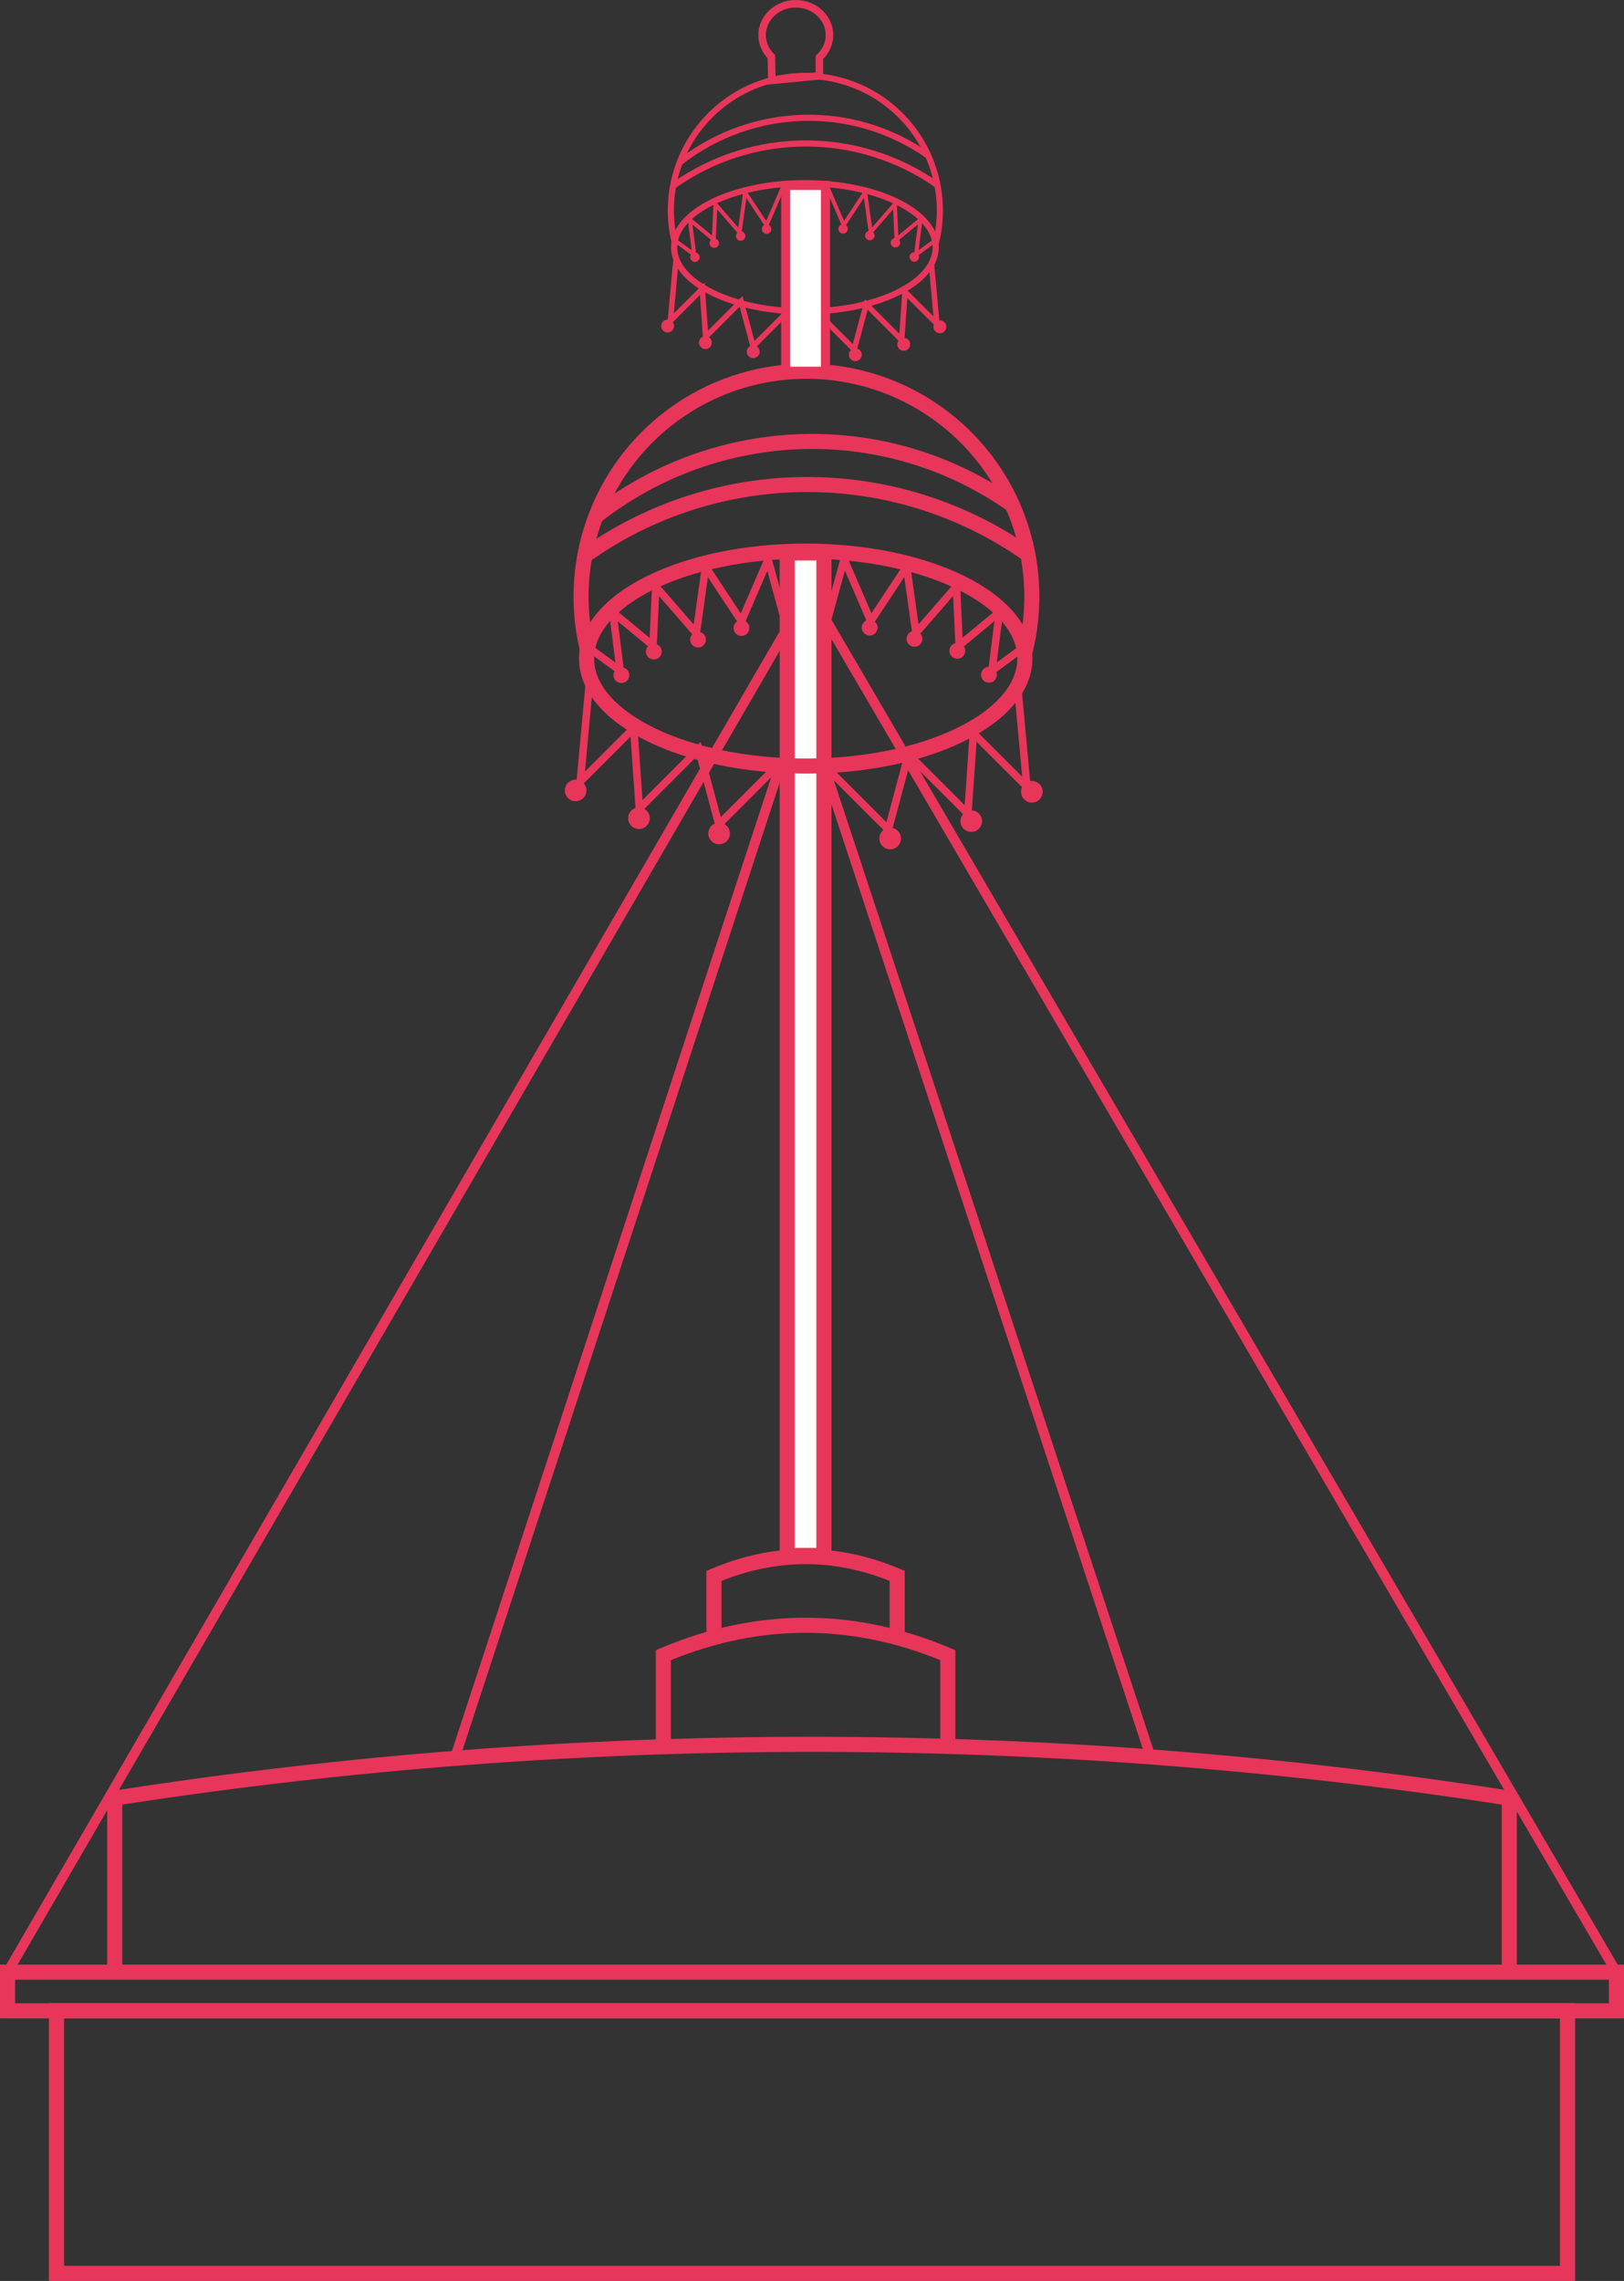 <?xml version="1.0" encoding="UTF-8"?>
<!DOCTYPE svg PUBLIC "-//W3C//DTD SVG 1.1//EN" "http://www.w3.org/Graphics/SVG/1.1/DTD/svg11.dtd">
<!-- Creator: CorelDRAW 2019 (64-Bit) -->
<svg xmlns="http://www.w3.org/2000/svg" xml:space="preserve" width="75.891mm" height="106.579mm" version="1.1" style="shape-rendering:geometricPrecision; text-rendering:geometricPrecision; image-rendering:optimizeQuality; fill-rule:evenodd; clip-rule:evenodd"
viewBox="0 0 291909.94 409952.33"
 xmlns:xlink="http://www.w3.org/1999/xlink">
 <rect x="0" y="0" width="291909.94" height="409952.33" fill="#333333" stroke="none"/>
 <defs>
  <style type="text/css">
   <![CDATA[
    .fil1 {fill:#FEFEFE}
    .fil2 {fill:#E7365A}
    .fil0 {fill:#E7365A;fill-rule:nonzero}
   ]]>
  </style>
 </defs>
 <g id="Layer_x0020_1">
  <g id="_3007016001936">
   <path class="fil0" d="M10148.88 360041.47l272969.22 0 0 49910.86 -274326.25 0 0 -49910.86 1357.03 0zm270255.16 2714.06l-268898.13 0 0 44482.74 268898.13 0 0 -44482.74z"/>
   <path class="fil0" d="M2714.06 360041.47l286481.82 0 0 -4226.49 -286481.82 0 0 4226.49zm287838.85 2714.06l-290552.91 0 0 -9654.61 291909.94 0 0 9654.61 -1357.03 0z"/>
   <path class="fil0" d="M19260.75 354457.95l0 -32435.25 1150.48 -179.24c41403.26,-6461.66 83485.05,-9692.69 125543.75,-9692.69 42058.32,0 84140.48,3231.02 125543.75,9692.69l1150.48 179.24 0 32435.25 -2714.06 0 0 -30120.84c-40852.45,-6314.34 -82406.11,-9472.29 -123980.16,-9472.29 -41574.43,0 -83127.71,3157.94 -123980.16,9472.29l0 30120.84 -2714.06 0z"/>
   <path class="fil0" d="M117875.45 314880.22l0 -18289.13 826.99 -351.57c8600.29,-3659.52 17347.91,-5490.05 26094.75,-5490.05 8746.84,0 17494.46,1830.53 26094.75,5490.05l826.99 351.57 0 18289.13 -2714.06 0 0 -16494.76c-7985.25,-3280.64 -16097.04,-4921.93 -24207.68,-4921.93 -8110.64,0 -16222.43,1641.28 -24207.68,4921.93l0 16494.76 -2714.06 0z"/>
   <path class="fil0" d="M126974.63 294436.68l0 -12097.88 826.99 -351.57c5601.21,-2383.26 11298.58,-3575.28 16995.57,-3575.28 5697.37,0 11394.36,1192.02 16995.96,3575.28l826.99 351.57 0 12097.88 -2714.06 0 0 -10300.04c-4986.55,-2006.7 -10048.1,-3010.62 -15108.88,-3010.62 -5060.78,0 -10122.34,1003.93 -15108.5,3010.62l0 10300.04 -2714.06 0z"/>
   <rect class="fil1" x="141500.28" y="99376.83" width="6593.79" height="180179.97"/>
   <path class="fil0" d="M141500.39 98020.04l7951.01 0 0 182894.04 -9308.04 0 0 -182894.04 1357.03 0zm5236.95 2714.06l-3879.92 0 0 177465.92 3879.92 0 0 -177465.92z"/>
   <path class="fil0" d="M144824.5 97690.01c11078.57,0 21138.97,2217.1 28447.63,5801.23 7599.45,3726.45 12300.59,8979.55 12300.59,14873.48 0,5893.93 -4700.76,11147.03 -12300.59,14873.48 -7308.27,3584.13 -17368.68,5801.23 -28447.63,5801.23 -11078.95,0 -21139.36,-2217.1 -28448.01,-5801.23 -7599.45,-3726.45 -12300.59,-8979.17 -12300.59,-14873.48 0,-5893.93 4701.14,-11147.03 12300.97,-14873.48 7308.27,-3584.13 17368.68,-5801.23 28447.63,-5801.23zm27259.84 8229.11c-6948.24,-3407.58 -16584,-5515.05 -27259.84,-5515.05 -10676.23,0 -20311.99,2107.47 -27259.84,5515.05 -6657.06,3264.1 -10774.7,7671.37 -10774.7,12445.6 0,4774.61 4117.63,9181.49 10774.31,12445.6 6948.24,3407.58 16584,5515.05 27260.23,5515.05 10676.23,0 20311.99,-2107.47 27259.84,-5515.05 6656.68,-3264.1 10774.31,-7671.37 10774.31,-12445.6 0,-4774.22 -4117.63,-9181.49 -10774.31,-12445.6z"/>
   <path class="fil0" d="M104256.3 117052.31c-2044.01,-8474.51 -1355.11,-17139.04 1647.05,-24908.5 3001.39,-7767.54 8318.73,-14643.46 15531.22,-19542.31 7209.8,-4897.31 15560.84,-7304.42 23888.81,-7231.34 8332.58,73.08 16640.93,2625.59 23761.1,7646.76 7125.56,5024.63 12321.74,11993.64 15186.97,19813.49 2864.46,7818.69 3400.27,16493.99 1207.79,24932.74l-2618.67 -678.52c2049.78,-7888.7 1546.66,-16003.57 -1133.94,-23321.07 -2680.6,-7315.96 -7539.44,-13833.78 -14200.74,-18531.08 -6665.91,-4701.14 -14436.52,-7090.94 -22224.06,-7159.03 -7792.54,-68.08 -15605.85,2183.63 -22350.99,6765.15 -6742.45,4579.59 -11715.54,11011.64 -14524.22,18280.67 -2807.91,7267.11 -3452.2,15371.21 -1540.89,23296.84l-2629.44 636.2z"/>
   <path class="fil0" d="M106270.3 91728c11209.73,-8756.08 24563.48,-13360.28 38017.23,-13718.39 13413.37,-356.95 26924.05,3506.43 38506.11,11681.31l-1558.58 2215.56c-11098.18,-7833.31 -24039.2,-11535.53 -36883.68,-11193.58 -12882.55,343.1 -25673.56,4754.61 -36416.33,13146.04l-1664.75 -2130.94z"/>
   <path class="fil0" d="M104327.07 98785.1c12131.73,-8658.76 26341.69,-13014.49 40566.66,-13058.72 14221.12,-44.23 28454.94,4222.26 40639.74,12804.86l-1558.58 2215.56c-11720.54,-8255.65 -25408.54,-12359.44 -39081.16,-12317.13 -13668,42.31 -27328.31,4232.26 -38997.31,12560.99l-1569.35 -2205.56z"/>
   <polygon class="fil0" points="140316.83,138008.58 128856.7,149468.71 125236.41,135958.03 114342.48,146851.58 113343.17,132387.75 103458.93,142271.6 105260.99,122674.29 106607.25,122795.84 105147.91,138664.01 114489.41,129322.89 115488.34,143787.11 125937.62,133338.21 129557.52,146849.27 139357.53,137049.27 "/>
   <polygon class="fil0" points="149526.41,137973.96 159326.41,147773.96 162946.31,134262.9 173395.6,144711.8 174394.91,130247.58 183736.03,139589.08 182276.3,123720.53 183622.56,123598.98 185425.39,143196.68 175540.77,133312.44 174541.84,147776.27 163647.52,136882.72 160027.62,150393.4 148567.1,138933.26 "/>
   <circle class="fil2" cx="103468.89" cy="142063.06" r="1943.3"/>
   <circle class="fil2" cx="114851.67" cy="147060.34" r="1943.3"/>
   <circle class="fil2" cx="129253.82" cy="149801.89" r="1943.3"/>
   <circle class="fil2" cx="160001.14" cy="150704.03" r="1943.3"/>
   <circle class="fil2" cx="174575.89" cy="147580.79" r="1943.3"/>
   <circle class="fil2" cx="185472.85" cy="142305.71" r="1943.3"/>
   <polygon class="fil0" points="183841.04,117309.64 177442.45,121979.23 178742.94,111640.73 171794.32,117386.95 171323.51,107102.68 164169.87,115346.79 162545.9,103709.72 156387.72,113046.22 151866.59,102563.09 149391.78,111596.88 148087.83,111241.46 151583.11,98482 156640.04,110208.69 163391.73,99973.27 165098.79,112211.54 172520.53,103658.94 173021.72,114613.65 180509.62,108421.24 179172.98,119044 183045.59,116218.01 "/>
   <polygon class="fil0" points="106742.65,116248.78 110615.65,119075.16 109279,108452.4 116766.9,114644.43 117268.48,103689.33 124689.45,112242.31 126397.66,100003.66 133148.58,110239.46 138205.9,98512 141700.41,111272.62 140396.46,111628.03 137922.03,102593.47 133401.29,113076.99 127242.73,103740.1 125618.75,115377.56 118465.11,107133.45 117994.69,117417.34 111045.68,111671.88 112346.94,122010.01 105947.2,117340.41 "/>
   <circle class="fil2" cx="111691.98" cy="121343.88" r="1422.85"/>
   <circle class="fil2" cx="117522.14" cy="117109.96" r="1422.85"/>
   <circle class="fil2" cx="125469.26" cy="114958.37" r="1422.85"/>
   <circle class="fil2" cx="133277.61" cy="112876.04" r="1422.85"/>
   <circle class="fil2" cx="156319.68" cy="112806.53" r="1422.85"/>
   <circle class="fil2" cx="164370.68" cy="114819.34" r="1422.85"/>
   <circle class="fil2" cx="172074.89" cy="116970.93" r="1422.85"/>
   <circle class="fil2" cx="177766.28" cy="121274.1" r="1422.85"/>
   <path class="fil0" d="M144681.79 32374.09c6573.21,0 12536.37,1312.8 16863.64,3434.5 4445.74,2180.17 7195.57,5234.64 7195.57,8645.68 0,3411.04 -2749.83,6465.51 -7195.57,8645.3 -4327.26,2122.09 -10290.43,3434.5 -16863.64,3434.5 -6573.21,0 -12536.37,-1312.41 -16863.64,-3434.5 -4445.74,-2180.17 -7195.57,-5234.26 -7195.57,-8645.3 0,-3411.04 2749.83,-6465.13 7195.57,-8645.68 4327.26,-2121.71 10290.43,-3434.5 16863.64,-3434.5zm16380.14 4422.66c-4180.33,-2049.78 -9971.17,-3317.95 -16380.14,-3317.95 -6409.35,0 -12199.81,1268.18 -16380.14,3317.95 -4061.86,1992.08 -6574.36,4702.29 -6574.36,7657.53 0,2955.23 2512.51,5665.45 6574.36,7657.14 4180.33,2050.16 9970.79,3318.34 16380.14,3318.34 6408.97,0 12199.81,-1268.18 16380.14,-3318.34 4061.86,-1991.7 6574.75,-4701.91 6574.75,-7657.14 0,-2955.23 -2512.89,-5665.45 -6574.75,-7657.53z"/>
   <path class="fil0" d="M120722.21 43610.36c-1207.02,-5004.63 -800.45,-10122.34 972.77,-14711.16 1773.22,-4587.67 4913.46,-8648.76 9173.03,-11542.06 4258.41,-2892.15 9190.72,-4314.19 14109.96,-4271.11 4920.39,43.08 9827.31,1550.89 14033.03,4516.89 4208.41,2967.54 7277.11,7083.25 8969.17,11702.08 1692.06,4618.06 2009,9741.92 714.29,14725.78l-1065.85 -276.18c1236.64,-4759.99 933.54,-9655.76 -683.9,-14069.96 -1617.05,-4413.81 -4548.44,-8345.66 -8567.98,-11180.11 -4021.09,-2835.61 -8709.15,-4277.26 -13407.6,-4318.42 -4700.76,-41.16 -9414.59,1317.41 -13484.14,4081.48 -4068.4,2763.29 -7068.25,6643.6 -8763,11028.56 -1693.98,4384.58 -2082.86,9273.81 -929.69,14055.34l-1070.08 258.87z"/>
   <path class="fil0" d="M121832.68 28760.73c6645.14,-5190.79 14560.38,-7919.86 22534.47,-8132.18 7950.24,-211.56 15958.95,2078.63 22824.88,6924.78l-634.28 901.61c-6668.99,-4706.91 -14445.75,-6931.7 -22164.82,-6725.92 -7741.38,206.17 -15427.76,2856.76 -21882.88,7899.08l-677.36 -867.38z"/>
   <path class="fil0" d="M120664.13 32979.52c7195.57,-5136.17 15622.77,-7719.45 24058.82,-7746 8434.51,-26.16 16877.1,2504.43 24104.21,7595.21l-634.28 901.61c-7038.25,-4957.7 -15258.51,-7422.12 -23469.93,-7396.35 -8209.49,25.39 -16412.83,2541.35 -23420.31,7542.9l-638.51 -897.38z"/>
   <polygon class="fil0" points="141816.18,56000.95 135281.05,62536.09 133120.88,54473.53 126701.15,60892.88 126104.94,52261.81 120305.64,58060.73 121318.8,47047.94 121629.21,47076.4 120695.67,57227.97 126369.2,51554.45 126965.4,60185.9 133282.43,53869.25 135442.99,61931.81 141595.01,55779.4 "/>
   <polygon class="fil0" points="142056.59,56240.97 135105.65,63191.14 132945.87,55128.58 126414.58,61660.25 125818.38,53028.41 119883.3,58963.11 121013.39,46680.99 121996.93,46770.23 121117.63,56325.6 126656.14,50787.85 127252.34,59419.3 133457.83,53213.81 135618,61276.37 141595.01,55299.36 142296.99,56001.34 "/>
   <polygon class="fil0" points="147312,56331.37 153464.03,62483.39 155624.58,54421.21 161941.23,60737.87 162537.43,52106.42 168211.34,57779.94 167277.81,47628.37 167588.22,47599.91 168600.99,58612.31 162802.07,52813.4 162205.87,61444.85 155786.13,55025.49 153625.96,63088.05 147090.45,56552.92 "/>
   <polygon class="fil0" points="147552.02,56091.35 153289.01,61828.34 155449.57,53765.78 161654.67,59971.27 162250.87,51339.82 167789,56877.18 166910.47,47322.96 167894.01,47232.57 169023.71,59515.08 163088.63,53579.99 162492.81,62212.21 155961.53,55680.54 153801.36,63742.72 146610.41,56553.31 147312,55851.33 "/>
   <circle class="fil2" cx="120002.83" cy="58596.18" r="1159.67"/>
   <circle class="fil2" cx="126795.53" cy="61578.32" r="1159.67"/>
   <circle class="fil2" cx="135390.02" cy="63214.35" r="1159.67"/>
   <circle class="fil2" cx="153738.52" cy="63752.69" r="1159.67"/>
   <circle class="fil2" cx="162436.03" cy="61888.9" r="1159.67"/>
   <circle class="fil2" cx="168938.8" cy="58740.99" r="1159.67"/>
   <polygon class="fil0" points="167819.39,43624.59 164462.97,46074.4 165246.11,39852.76 161000.77,43363.03 160714.21,37103.31 156396.18,42079.47 155411.87,35025.07 151628.5,40761.29 148832.12,34277.32 147168.91,40350.49 146867.74,40268.56 148766.73,33335.71 151686.58,40106.62 155606.89,34163.08 156610.43,41356.34 160990.39,36309.02 161283.87,42722.98 165653.45,39109.62 164862.62,45396.66 167635.91,43372.65 "/>
   <path class="fil0" d="M167938.63 43788.45l-3735.29 2725.98 777.75 -6179.33 -4164.56 3444.12 -281.95 -6159.33 -4277.65 4930 -972 -6965.16 -3694.91 5602.36 -2715.6 -6297.8 -1563.58 5710.45 -691.59 -189.25c697.75,-2563.28 1402.42,-5125.02 2105.94,-7686.76l2999.47 6957.09 4008.78 -6077.79 1016.62 7282.88 4419.96 -5093.09 298.1 6514.36 4450.35 -3680.29 -796.22 6329.35 2558.28 -1866.69 421.96 579.66 -163.86 119.24z"/>
   <polygon class="fil0" points="121810.76,43391.11 124584.44,45415.12 123793.22,39128.09 128163.18,42741.45 128456.67,36327.48 132836.24,41374.42 133840.17,34181.16 137760.48,40124.7 140680.32,33354.17 142578.94,40286.64 142278.14,40368.57 140614.93,34295.78 137818.56,40779.37 134035.19,35043.15 133050.49,42097.55 128732.84,37121.77 128446.28,43381.5 124200.95,39870.84 124983.7,46092.48 121627.28,43643.06 "/>
   <polygon class="fil0" points="121930.38,43226.87 124324.8,44974.7 123528.2,38645.36 127978.94,42325.65 128277.04,35811.29 132697,40903.99 133713.24,33621.11 137722.4,39698.9 140723.02,32742.97 142827.8,40428.57 142136.59,40617.82 140572.24,34907.75 137857.03,41205.56 134162.12,35602.81 133190.12,42567.59 128912.47,37637.97 128630.53,43797.68 124465.97,40353.57 125243.72,46532.52 121344.57,43687.29 121766.14,43107.25 "/>
   <circle class="fil2" cx="124909.97" cy="46231.99" r="849.09"/>
   <circle class="fil2" cx="128389.13" cy="43705.39" r="849.09"/>
   <circle class="fil2" cx="133131.58" cy="42421.43" r="849.09"/>
   <circle class="fil2" cx="137791.23" cy="41178.8" r="849.09"/>
   <circle class="fil2" cx="151541.61" cy="41137.31" r="849.09"/>
   <circle class="fil2" cx="156346.05" cy="42338.46" r="849.09"/>
   <circle class="fil2" cx="160943.55" cy="43622.43" r="849.09"/>
   <circle class="fil2" cx="164339.9" cy="46190.35" r="849.09"/>
   <rect class="fil1" x="141223.25" y="33335.88" width="7147.82" height="33385.78"/>
   <path class="fil0" d="M142037.74 65907.51l5519.28 0 0 -31757.5 -5519.28 0 0 31757.5zm6333.58 1628.59l-7962.17 0 0 -35014.68 8776.46 0 0 35014.68 -814.29 0z"/>
   <polygon class="fil0" points="142564.32,112804.66 2118.63,354899.14 595.43,354016.76 141041.12,111922.29 "/>
   <polygon class="fil0" points="148852.51,110354.09 291311.05,354013.69 289794.78,354902.22 147336.23,111242.62 "/>
   <polygon class="fil0" points="148931.74,137340.45 207681.38,315545.27 206006.63,316096.85 147257,137892.03 "/>
   <polygon class="fil0" points="141061.89,137888.57 82311.88,317065.39 80637.13,316520.73 139387.15,137343.91 "/>
   <path class="fil0" d="M147968.98 10586.99l0 3647.98 -9895.78 963.15 -94.62 -4741.91c-498.89,-531.58 -903.15,-1140.09 -1188.94,-1803.99 -313.1,-728.13 -485.81,-1522.04 -485.81,-2352.11 0,-1747.83 761.21,-3329.11 1991.31,-4470.74 1217.02,-1129.7 2894.84,-1829.38 4743.07,-1829.38 1848.22,0 3526.05,699.67 4743.07,1829.38 1230.1,1141.63 1991.31,2722.14 1991.31,4470.74 0,865.45 -188.09,1692.44 -527.35,2445.96 -306.95,681.21 -741.6,1303.56 -1276.25,1840.91zm-1357.03 2421.34l0 -2999.47 222.71 -204.25c496.96,-455.42 899.69,-1004.31 1175.09,-1615.51 260.79,-579.66 405.8,-1218.56 405.8,-1889 0,-1356.26 -595.05,-2586.74 -1556.66,-3479.12 -973.92,-904.3 -2324.8,-1463.96 -3820.69,-1463.96 -1495.5,0 -2846.76,559.66 -3820.69,1463.96 -961.61,892.38 -1556.66,2123.24 -1556.66,3479.12 0,642.74 133.09,1256.25 374.26,1816.68 253.1,588.12 624.66,1121.24 1085.85,1571.66l198.48 193.86 76.16 3828.38 7216.34 -702.36z"/>
  </g>
 </g>
</svg>
